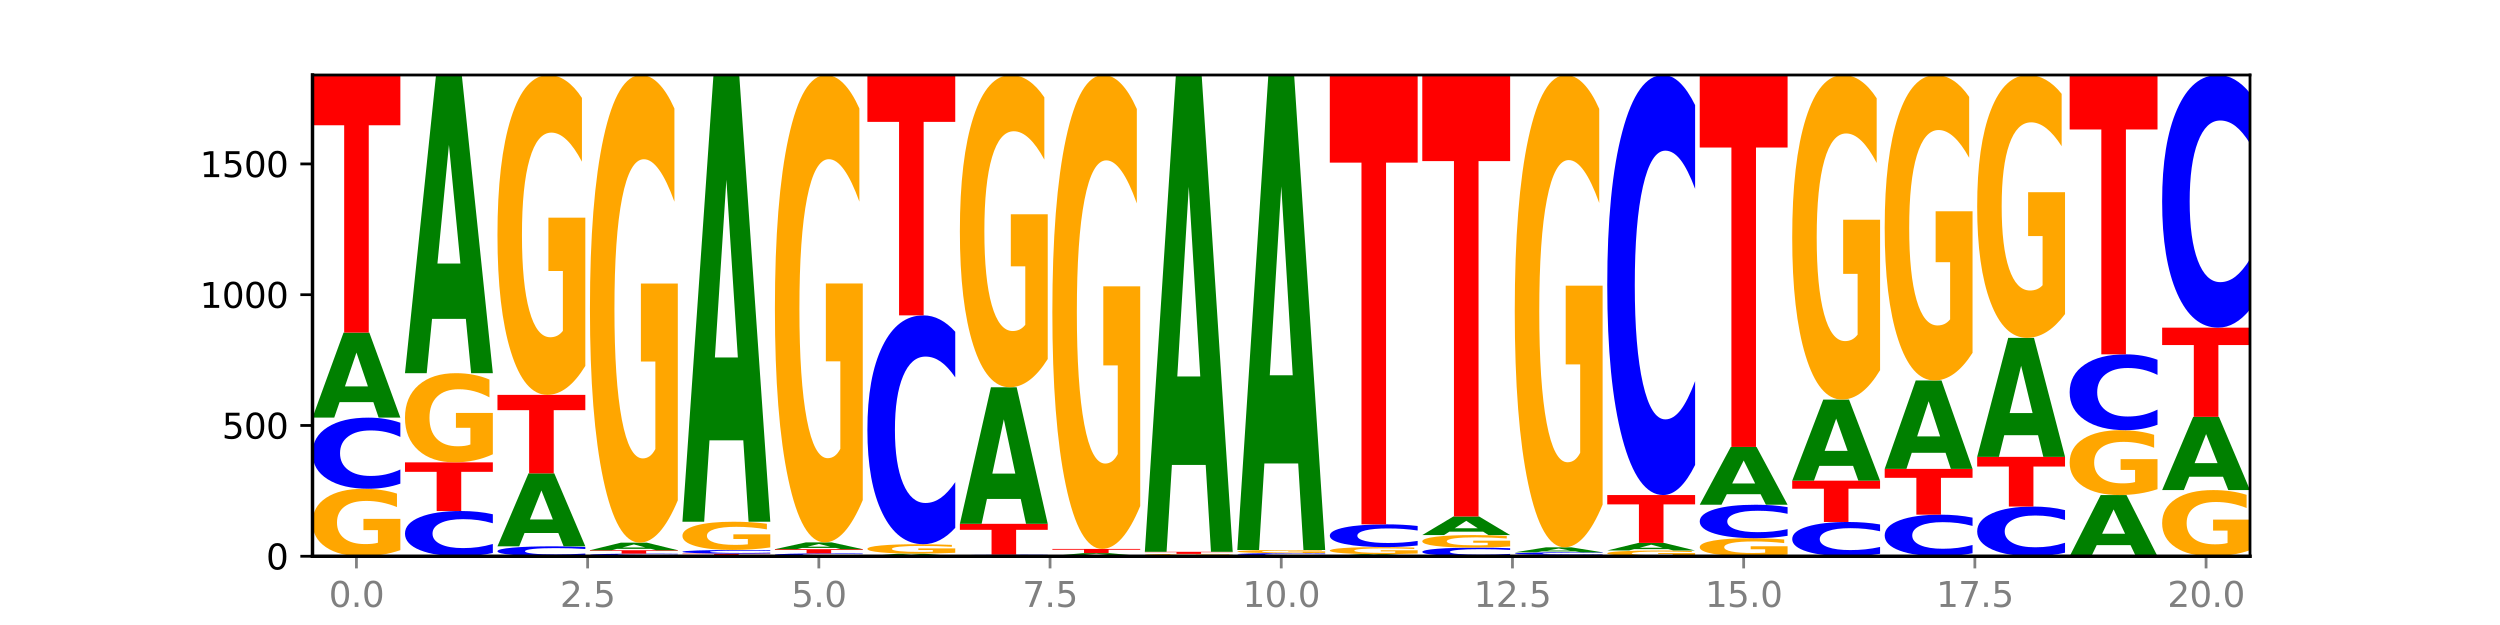 <?xml version="1.0" encoding="utf-8" standalone="no"?>
<!DOCTYPE svg PUBLIC "-//W3C//DTD SVG 1.1//EN"
  "http://www.w3.org/Graphics/SVG/1.1/DTD/svg11.dtd">
<svg xmlns:xlink="http://www.w3.org/1999/xlink" width="720pt" height="180pt" viewBox="0 0 720 180" xmlns="http://www.w3.org/2000/svg" version="1.1">
 <defs>
  <style type="text/css">*{stroke-linejoin: round; stroke-linecap: butt}</style>
 </defs>
 <g id="figure_1">
  <g id="patch_1">
   <path d="M 0 180 
L 720 180 
L 720 0 
L 0 0 
z
" style="fill: #ffffff"/>
  </g>
  <g id="axes_1">
   <g id="patch_2">
    <path d="M 90 160.2 
L 648 160.2 
L 648 21.6 
L 90 21.6 
z
" style="fill: #ffffff"/>
   </g>
   <g id="line2d_1">
    <path d="M 90 160.2 
L 648 160.2 
" clip-path="url(#p4864bfe1b5)" style="fill: none; stroke: #000000; stroke-width: 0.5; stroke-linecap: square"/>
   </g>
   <g id="patch_3">
    <path d="M 115.303 158.442 
Q 112.751 159.321 110.007 159.762 
Q 107.262 160.2 104.336 160.2 
Q 97.724 160.2 93.862 157.583 
Q 90 154.965 90 150.489 
Q 90 145.961 93.93 143.363 
Q 97.865 140.766 104.71 140.766 
Q 107.347 140.766 109.763 141.119 
Q 112.184 141.468 114.328 142.159 
L 114.328 146.033 
Q 112.116 145.146 109.927 144.708 
Q 107.738 144.267 105.538 144.267 
Q 101.466 144.267 99.26 145.88 
Q 97.054 147.49 97.054 150.489 
Q 97.054 153.46 99.181 155.082 
Q 101.308 156.699 105.22 156.699 
Q 106.287 156.699 107.2 156.607 
Q 108.113 156.511 108.838 156.31 
L 108.838 152.673 
L 104.67 152.673 
L 104.67 149.433 
L 115.303 149.433 
L 115.303 158.442 
z
" clip-path="url(#p4864bfe1b5)" style="fill: #ffa600"/>
   </g>
   <g id="patch_4">
    <path d="M 115.303 139.297 
Q 113.187 140.025 110.898 140.393 
Q 108.609 140.766 106.116 140.766 
Q 98.683 140.766 94.341 138.006 
Q 90 135.247 90 130.528 
Q 90 125.792 94.341 123.037 
Q 98.683 120.277 106.116 120.277 
Q 108.609 120.277 110.898 120.65 
Q 113.187 121.018 115.303 121.746 
L 115.303 125.83 
Q 113.167 124.865 111.095 124.416 
Q 109.024 123.968 106.735 123.968 
Q 102.629 123.968 100.277 125.716 
Q 97.931 127.459 97.931 130.528 
Q 97.931 133.584 100.277 135.332 
Q 102.629 137.075 106.735 137.075 
Q 109.024 137.075 111.095 136.627 
Q 113.167 136.174 115.303 135.209 
L 115.303 139.297 
z
" clip-path="url(#p4864bfe1b5)" style="fill: #0000ff"/>
   </g>
   <g id="patch_5">
    <path d="M 107.527 115.818 
L 97.796 115.818 
L 96.26 120.277 
L 90 120.277 
L 98.94 95.796 
L 106.363 95.796 
L 115.303 120.277 
L 109.048 120.277 
L 107.527 115.818 
z
M 99.348 111.274 
L 105.96 111.274 
L 102.659 101.536 
L 99.348 111.274 
z
" clip-path="url(#p4864bfe1b5)" style="fill: #008000"/>
   </g>
   <g id="patch_6">
    <path d="M 90 21.6 
L 115.303 21.6 
L 115.303 36.07 
L 106.2 36.07 
L 106.2 95.796 
L 99.121 95.796 
L 99.121 36.07 
L 90 36.07 
L 90 21.6 
z
" clip-path="url(#p4864bfe1b5)" style="fill: #ff0000"/>
   </g>
   <g id="patch_7">
    <path d="M 141.938 159.266 
Q 139.821 159.729 137.533 159.963 
Q 135.244 160.2 132.751 160.2 
Q 125.318 160.2 120.976 158.445 
Q 116.635 156.69 116.635 153.688 
Q 116.635 150.676 120.976 148.924 
Q 125.318 147.169 132.751 147.169 
Q 135.244 147.169 137.533 147.405 
Q 139.821 147.64 141.938 148.103 
L 141.938 150.7 
Q 139.802 150.087 137.73 149.801 
Q 135.658 149.516 133.37 149.516 
Q 129.264 149.516 126.912 150.628 
Q 124.566 151.737 124.566 153.688 
Q 124.566 155.632 126.912 156.744 
Q 129.264 157.853 133.37 157.853 
Q 135.658 157.853 137.73 157.567 
Q 139.802 157.279 141.938 156.666 
L 141.938 159.266 
z
" clip-path="url(#p4864bfe1b5)" style="fill: #0000ff"/>
   </g>
   <g id="patch_8">
    <path d="M 116.635 133.158 
L 141.938 133.158 
L 141.938 135.89 
L 132.835 135.89 
L 132.835 147.169 
L 125.756 147.169 
L 125.756 135.89 
L 116.635 135.89 
L 116.635 133.158 
z
" clip-path="url(#p4864bfe1b5)" style="fill: #ff0000"/>
   </g>
   <g id="patch_9">
    <path d="M 141.938 130.834 
Q 139.386 131.996 136.641 132.58 
Q 133.897 133.158 130.971 133.158 
Q 124.358 133.158 120.497 129.698 
Q 116.635 126.239 116.635 120.323 
Q 116.635 114.338 120.565 110.905 
Q 124.5 107.472 131.345 107.472 
Q 133.982 107.472 136.398 107.939 
Q 138.819 108.4 140.963 109.313 
L 140.963 114.433 
Q 138.751 113.261 136.562 112.682 
Q 134.373 112.099 132.173 112.099 
Q 128.101 112.099 125.895 114.232 
Q 123.689 116.359 123.689 120.323 
Q 123.689 124.249 125.816 126.393 
Q 127.942 128.531 131.855 128.531 
Q 132.921 128.531 133.834 128.409 
Q 134.747 128.282 135.473 128.016 
L 135.473 123.209 
L 131.305 123.209 
L 131.305 118.927 
L 141.938 118.927 
L 141.938 130.834 
z
" clip-path="url(#p4864bfe1b5)" style="fill: #ffa600"/>
   </g>
   <g id="patch_10">
    <path d="M 134.162 91.829 
L 124.431 91.829 
L 122.895 107.472 
L 116.635 107.472 
L 125.574 21.6 
L 132.998 21.6 
L 141.938 107.472 
L 135.683 107.472 
L 134.162 91.829 
z
M 125.983 75.891 
L 132.595 75.891 
L 129.294 41.734 
L 125.983 75.891 
z
" clip-path="url(#p4864bfe1b5)" style="fill: #008000"/>
   </g>
   <g id="patch_11">
    <path d="M 168.573 159.995 
Q 166.456 160.097 164.168 160.148 
Q 161.879 160.2 159.386 160.2 
Q 151.953 160.2 147.611 159.814 
Q 143.27 159.429 143.27 158.77 
Q 143.27 158.108 147.611 157.723 
Q 151.953 157.338 159.386 157.338 
Q 161.879 157.338 164.168 157.39 
Q 166.456 157.441 168.573 157.543 
L 168.573 158.113 
Q 166.437 157.979 164.365 157.916 
Q 162.293 157.853 160.005 157.853 
Q 155.899 157.853 153.546 158.097 
Q 151.2 158.341 151.2 158.77 
Q 151.2 159.197 153.546 159.441 
Q 155.899 159.684 160.005 159.684 
Q 162.293 159.684 164.365 159.622 
Q 166.437 159.558 168.573 159.424 
L 168.573 159.995 
z
" clip-path="url(#p4864bfe1b5)" style="fill: #0000ff"/>
   </g>
   <g id="patch_12">
    <path d="M 160.797 153.509 
L 151.066 153.509 
L 149.53 157.338 
L 143.27 157.338 
L 152.209 136.322 
L 159.633 136.322 
L 168.573 157.338 
L 162.318 157.338 
L 160.797 153.509 
z
M 152.618 149.609 
L 159.23 149.609 
L 155.929 141.249 
L 152.618 149.609 
z
" clip-path="url(#p4864bfe1b5)" style="fill: #008000"/>
   </g>
   <g id="patch_13">
    <path d="M 143.27 113.724 
L 168.573 113.724 
L 168.573 118.131 
L 159.47 118.131 
L 159.47 136.322 
L 152.391 136.322 
L 152.391 118.131 
L 143.27 118.131 
L 143.27 113.724 
z
" clip-path="url(#p4864bfe1b5)" style="fill: #ff0000"/>
   </g>
   <g id="patch_14">
    <path d="M 168.573 105.389 
Q 166.021 109.556 163.276 111.65 
Q 160.532 113.724 157.605 113.724 
Q 150.993 113.724 147.132 101.316 
Q 143.27 88.909 143.27 67.69 
Q 143.27 46.225 147.2 33.912 
Q 151.135 21.6 157.98 21.6 
Q 160.617 21.6 163.032 23.275 
Q 165.454 24.93 167.597 28.203 
L 167.597 46.567 
Q 165.386 42.362 163.197 40.287 
Q 161.008 38.194 158.808 38.194 
Q 154.736 38.194 152.53 45.844 
Q 150.324 53.475 150.324 67.69 
Q 150.324 81.773 152.451 89.461 
Q 154.577 97.13 158.49 97.13 
Q 159.556 97.13 160.469 96.692 
Q 161.382 96.235 162.108 95.284 
L 162.108 78.043 
L 157.94 78.043 
L 157.94 62.686 
L 168.573 62.686 
L 168.573 105.389 
z
" clip-path="url(#p4864bfe1b5)" style="fill: #ffa600"/>
   </g>
   <g id="patch_15">
    <path d="M 195.208 160.146 
Q 193.091 160.173 190.802 160.186 
Q 188.514 160.2 186.021 160.2 
Q 178.588 160.2 174.246 160.099 
Q 169.905 159.997 169.905 159.824 
Q 169.905 159.649 174.246 159.548 
Q 178.588 159.447 186.021 159.447 
Q 188.514 159.447 190.802 159.46 
Q 193.091 159.474 195.208 159.501 
L 195.208 159.651 
Q 193.072 159.615 191 159.599 
Q 188.928 159.582 186.639 159.582 
Q 182.534 159.582 180.181 159.647 
Q 177.835 159.711 177.835 159.824 
Q 177.835 159.936 180.181 160 
Q 182.534 160.064 186.639 160.064 
Q 188.928 160.064 191 160.048 
Q 193.072 160.031 195.208 159.996 
L 195.208 160.146 
z
" clip-path="url(#p4864bfe1b5)" style="fill: #0000ff"/>
   </g>
   <g id="patch_16">
    <path d="M 169.905 158.468 
L 195.208 158.468 
L 195.208 158.658 
L 186.104 158.658 
L 186.104 159.447 
L 179.025 159.447 
L 179.025 158.658 
L 169.905 158.658 
L 169.905 158.468 
z
" clip-path="url(#p4864bfe1b5)" style="fill: #ff0000"/>
   </g>
   <g id="patch_17">
    <path d="M 187.432 158.07 
L 177.701 158.07 
L 176.164 158.468 
L 169.905 158.468 
L 178.844 156.283 
L 186.268 156.283 
L 195.208 158.468 
L 188.953 158.468 
L 187.432 158.07 
z
M 179.253 157.664 
L 185.864 157.664 
L 182.564 156.795 
L 179.253 157.664 
z
" clip-path="url(#p4864bfe1b5)" style="fill: #008000"/>
   </g>
   <g id="patch_18">
    <path d="M 195.208 144.097 
Q 192.656 150.19 189.911 153.251 
Q 187.166 156.283 184.24 156.283 
Q 177.628 156.283 173.766 138.144 
Q 169.905 120.004 169.905 88.983 
Q 169.905 57.601 173.834 39.6 
Q 177.77 21.6 184.615 21.6 
Q 187.252 21.6 189.667 24.048 
Q 192.089 26.469 194.232 31.254 
L 194.232 58.102 
Q 192.021 51.953 189.832 48.921 
Q 187.643 45.86 185.443 45.86 
Q 181.371 45.86 179.165 57.044 
Q 176.959 68.201 176.959 88.983 
Q 176.959 109.571 179.086 120.811 
Q 181.212 132.023 185.125 132.023 
Q 186.191 132.023 187.104 131.383 
Q 188.017 130.715 188.743 129.324 
L 188.743 104.118 
L 184.575 104.118 
L 184.575 81.666 
L 195.208 81.666 
L 195.208 144.097 
z
" clip-path="url(#p4864bfe1b5)" style="fill: #ffa600"/>
   </g>
   <g id="patch_19">
    <path d="M 196.539 159.447 
L 221.842 159.447 
L 221.842 159.594 
L 212.739 159.594 
L 212.739 160.2 
L 205.66 160.2 
L 205.66 159.594 
L 196.539 159.594 
L 196.539 159.447 
z
" clip-path="url(#p4864bfe1b5)" style="fill: #ff0000"/>
   </g>
   <g id="patch_20">
    <path d="M 221.842 159.371 
Q 219.726 159.409 217.437 159.428 
Q 215.149 159.447 212.656 159.447 
Q 205.222 159.447 200.881 159.305 
Q 196.539 159.163 196.539 158.92 
Q 196.539 158.676 200.881 158.534 
Q 205.222 158.392 212.656 158.392 
Q 215.149 158.392 217.437 158.411 
Q 219.726 158.43 221.842 158.468 
L 221.842 158.678 
Q 219.707 158.628 217.635 158.605 
Q 215.563 158.582 213.274 158.582 
Q 209.169 158.582 206.816 158.672 
Q 204.47 158.762 204.47 158.92 
Q 204.47 159.077 206.816 159.167 
Q 209.169 159.257 213.274 159.257 
Q 215.563 159.257 217.635 159.234 
Q 219.707 159.21 221.842 159.161 
L 221.842 159.371 
z
" clip-path="url(#p4864bfe1b5)" style="fill: #0000ff"/>
   </g>
   <g id="patch_21">
    <path d="M 221.842 157.656 
Q 219.291 158.024 216.546 158.209 
Q 213.801 158.392 210.875 158.392 
Q 204.263 158.392 200.401 157.296 
Q 196.539 156.201 196.539 154.327 
Q 196.539 152.432 200.469 151.344 
Q 204.405 150.257 211.249 150.257 
Q 213.886 150.257 216.302 150.405 
Q 218.724 150.551 220.867 150.84 
L 220.867 152.462 
Q 218.655 152.09 216.467 151.907 
Q 214.278 151.722 212.077 151.722 
Q 208.006 151.722 205.8 152.398 
Q 203.594 153.072 203.594 154.327 
Q 203.594 155.571 205.72 156.25 
Q 207.847 156.927 211.76 156.927 
Q 212.826 156.927 213.739 156.888 
Q 214.652 156.848 215.378 156.764 
L 215.378 155.241 
L 211.21 155.241 
L 211.21 153.885 
L 221.842 153.885 
L 221.842 157.656 
z
" clip-path="url(#p4864bfe1b5)" style="fill: #ffa600"/>
   </g>
   <g id="patch_22">
    <path d="M 214.067 126.82 
L 204.336 126.82 
L 202.799 150.257 
L 196.539 150.257 
L 205.479 21.6 
L 212.903 21.6 
L 221.842 150.257 
L 215.588 150.257 
L 214.067 126.82 
z
M 205.888 102.941 
L 212.499 102.941 
L 209.199 51.765 
L 205.888 102.941 
z
" clip-path="url(#p4864bfe1b5)" style="fill: #008000"/>
   </g>
   <g id="patch_23">
    <path d="M 248.477 160.141 
Q 246.361 160.17 244.072 160.185 
Q 241.783 160.2 239.291 160.2 
Q 231.857 160.2 227.516 160.088 
Q 223.174 159.977 223.174 159.786 
Q 223.174 159.594 227.516 159.483 
Q 231.857 159.371 239.291 159.371 
Q 241.783 159.371 244.072 159.386 
Q 246.361 159.401 248.477 159.431 
L 248.477 159.596 
Q 246.342 159.557 244.27 159.539 
Q 242.198 159.521 239.909 159.521 
Q 235.803 159.521 233.451 159.591 
Q 231.105 159.662 231.105 159.786 
Q 231.105 159.91 233.451 159.98 
Q 235.803 160.051 239.909 160.051 
Q 242.198 160.051 244.27 160.033 
Q 246.342 160.014 248.477 159.975 
L 248.477 160.141 
z
" clip-path="url(#p4864bfe1b5)" style="fill: #0000ff"/>
   </g>
   <g id="patch_24">
    <path d="M 223.174 158.166 
L 248.477 158.166 
L 248.477 158.401 
L 239.374 158.401 
L 239.374 159.371 
L 232.295 159.371 
L 232.295 158.401 
L 223.174 158.401 
L 223.174 158.166 
z
" clip-path="url(#p4864bfe1b5)" style="fill: #ff0000"/>
   </g>
   <g id="patch_25">
    <path d="M 240.702 157.809 
L 230.971 157.809 
L 229.434 158.166 
L 223.174 158.166 
L 232.114 156.208 
L 239.538 156.208 
L 248.477 158.166 
L 242.223 158.166 
L 240.702 157.809 
z
M 232.523 157.446 
L 239.134 157.446 
L 235.834 156.667 
L 232.523 157.446 
z
" clip-path="url(#p4864bfe1b5)" style="fill: #008000"/>
   </g>
   <g id="patch_26">
    <path d="M 248.477 144.029 
Q 245.925 150.118 243.181 153.177 
Q 240.436 156.208 237.51 156.208 
Q 230.898 156.208 227.036 138.078 
Q 223.174 119.949 223.174 88.946 
Q 223.174 57.581 227.104 39.59 
Q 231.04 21.6 237.884 21.6 
Q 240.521 21.6 242.937 24.047 
Q 245.358 26.466 247.502 31.249 
L 247.502 58.081 
Q 245.29 51.936 243.101 48.905 
Q 240.912 45.847 238.712 45.847 
Q 234.641 45.847 232.435 57.025 
Q 230.229 68.175 230.229 88.946 
Q 230.229 109.522 232.355 120.755 
Q 234.482 131.961 238.395 131.961 
Q 239.461 131.961 240.374 131.322 
Q 241.287 130.654 242.013 129.264 
L 242.013 104.072 
L 237.845 104.072 
L 237.845 81.633 
L 248.477 81.633 
L 248.477 144.029 
z
" clip-path="url(#p4864bfe1b5)" style="fill: #ffa600"/>
   </g>
   <g id="patch_27">
    <path d="M 267.337 160.063 
L 257.605 160.063 
L 256.069 160.2 
L 249.809 160.2 
L 258.749 159.447 
L 266.173 159.447 
L 275.112 160.2 
L 268.858 160.2 
L 267.337 160.063 
z
M 259.157 159.923 
L 265.769 159.923 
L 262.468 159.623 
L 259.157 159.923 
z
" clip-path="url(#p4864bfe1b5)" style="fill: #008000"/>
   </g>
   <g id="patch_28">
    <path d="M 275.112 159.201 
Q 272.56 159.324 269.816 159.386 
Q 267.071 159.447 264.145 159.447 
Q 257.533 159.447 253.671 159.082 
Q 249.809 158.716 249.809 158.092 
Q 249.809 157.46 253.739 157.097 
Q 257.674 156.735 264.519 156.735 
Q 267.156 156.735 269.572 156.784 
Q 271.993 156.833 274.137 156.929 
L 274.137 157.47 
Q 271.925 157.346 269.736 157.285 
Q 267.547 157.223 265.347 157.223 
Q 261.275 157.223 259.069 157.449 
Q 256.864 157.673 256.864 158.092 
Q 256.864 158.506 258.99 158.733 
Q 261.117 158.958 265.029 158.958 
Q 266.096 158.958 267.009 158.945 
Q 267.922 158.932 268.647 158.904 
L 268.647 158.396 
L 264.479 158.396 
L 264.479 157.944 
L 275.112 157.944 
L 275.112 159.201 
z
" clip-path="url(#p4864bfe1b5)" style="fill: #ffa600"/>
   </g>
   <g id="patch_29">
    <path d="M 275.112 152.011 
Q 272.996 154.352 270.707 155.537 
Q 268.418 156.735 265.926 156.735 
Q 258.492 156.735 254.151 147.858 
Q 249.809 138.981 249.809 123.8 
Q 249.809 108.565 254.151 99.702 
Q 258.492 90.825 265.926 90.825 
Q 268.418 90.825 270.707 92.023 
Q 272.996 93.207 275.112 95.549 
L 275.112 108.688 
Q 272.976 105.583 270.905 104.14 
Q 268.833 102.697 266.544 102.697 
Q 262.438 102.697 260.086 108.32 
Q 257.74 113.929 257.74 123.8 
Q 257.74 133.63 260.086 139.253 
Q 262.438 144.863 266.544 144.863 
Q 268.833 144.863 270.905 143.42 
Q 272.976 141.963 275.112 138.858 
L 275.112 152.011 
z
" clip-path="url(#p4864bfe1b5)" style="fill: #0000ff"/>
   </g>
   <g id="patch_30">
    <path d="M 249.809 21.6 
L 275.112 21.6 
L 275.112 35.101 
L 266.009 35.101 
L 266.009 90.825 
L 258.93 90.825 
L 258.93 35.101 
L 249.809 35.101 
L 249.809 21.6 
z
" clip-path="url(#p4864bfe1b5)" style="fill: #ff0000"/>
   </g>
   <g id="patch_31">
    <path d="M 301.747 160.168 
Q 299.63 160.184 297.342 160.192 
Q 295.053 160.2 292.56 160.2 
Q 285.127 160.2 280.785 160.139 
Q 276.444 160.078 276.444 159.974 
Q 276.444 159.87 280.785 159.809 
Q 285.127 159.748 292.56 159.748 
Q 295.053 159.748 297.342 159.756 
Q 299.63 159.764 301.747 159.78 
L 301.747 159.871 
Q 299.611 159.849 297.539 159.839 
Q 295.467 159.829 293.179 159.829 
Q 289.073 159.829 286.721 159.868 
Q 284.375 159.906 284.375 159.974 
Q 284.375 160.042 286.721 160.08 
Q 289.073 160.119 293.179 160.119 
Q 295.467 160.119 297.539 160.109 
Q 299.611 160.099 301.747 160.077 
L 301.747 160.168 
z
" clip-path="url(#p4864bfe1b5)" style="fill: #0000ff"/>
   </g>
   <g id="patch_32">
    <path d="M 276.444 150.86 
L 301.747 150.86 
L 301.747 152.593 
L 292.644 152.593 
L 292.644 159.748 
L 285.565 159.748 
L 285.565 152.593 
L 276.444 152.593 
L 276.444 150.86 
z
" clip-path="url(#p4864bfe1b5)" style="fill: #ff0000"/>
   </g>
   <g id="patch_33">
    <path d="M 293.971 143.697 
L 284.24 143.697 
L 282.704 150.86 
L 276.444 150.86 
L 285.384 111.539 
L 292.807 111.539 
L 301.747 150.86 
L 295.492 150.86 
L 293.971 143.697 
z
M 285.792 136.399 
L 292.404 136.399 
L 289.103 120.758 
L 285.792 136.399 
z
" clip-path="url(#p4864bfe1b5)" style="fill: #008000"/>
   </g>
   <g id="patch_34">
    <path d="M 301.747 103.402 
Q 299.195 107.471 296.45 109.514 
Q 293.706 111.539 290.78 111.539 
Q 284.168 111.539 280.306 99.426 
Q 276.444 87.313 276.444 66.598 
Q 276.444 45.641 280.374 33.62 
Q 284.309 21.6 291.154 21.6 
Q 293.791 21.6 296.207 23.235 
Q 298.628 24.851 300.772 28.047 
L 300.772 45.975 
Q 298.56 41.869 296.371 39.844 
Q 294.182 37.801 291.982 37.801 
Q 287.91 37.801 285.704 45.269 
Q 283.498 52.719 283.498 66.598 
Q 283.498 80.346 285.625 87.852 
Q 287.751 95.339 291.664 95.339 
Q 292.73 95.339 293.643 94.911 
Q 294.556 94.466 295.282 93.537 
L 295.282 76.704 
L 291.114 76.704 
L 291.114 61.711 
L 301.747 61.711 
L 301.747 103.402 
z
" clip-path="url(#p4864bfe1b5)" style="fill: #ffa600"/>
   </g>
   <g id="patch_35">
    <path d="M 328.382 160.195 
Q 326.265 160.197 323.977 160.199 
Q 321.688 160.2 319.195 160.2 
Q 311.762 160.2 307.42 160.19 
Q 303.079 160.18 303.079 160.162 
Q 303.079 160.145 307.42 160.135 
Q 311.762 160.125 319.195 160.125 
Q 321.688 160.125 323.977 160.126 
Q 326.265 160.127 328.382 160.13 
L 328.382 160.145 
Q 326.246 160.142 324.174 160.14 
Q 322.102 160.138 319.814 160.138 
Q 315.708 160.138 313.356 160.145 
Q 311.009 160.151 311.009 160.162 
Q 311.009 160.174 313.356 160.18 
Q 315.708 160.186 319.814 160.186 
Q 322.102 160.186 324.174 160.185 
Q 326.246 160.183 328.382 160.18 
L 328.382 160.195 
z
" clip-path="url(#p4864bfe1b5)" style="fill: #0000ff"/>
   </g>
   <g id="patch_36">
    <path d="M 320.606 159.974 
L 310.875 159.974 
L 309.339 160.125 
L 303.079 160.125 
L 312.018 159.296 
L 319.442 159.296 
L 328.382 160.125 
L 322.127 160.125 
L 320.606 159.974 
z
M 312.427 159.82 
L 319.039 159.82 
L 315.738 159.49 
L 312.427 159.82 
z
" clip-path="url(#p4864bfe1b5)" style="fill: #008000"/>
   </g>
   <g id="patch_37">
    <path d="M 303.079 158.091 
L 328.382 158.091 
L 328.382 158.326 
L 319.279 158.326 
L 319.279 159.296 
L 312.2 159.296 
L 312.2 158.326 
L 303.079 158.326 
L 303.079 158.091 
z
" clip-path="url(#p4864bfe1b5)" style="fill: #ff0000"/>
   </g>
   <g id="patch_38">
    <path d="M 328.382 145.742 
Q 325.83 151.916 323.085 155.018 
Q 320.341 158.091 317.415 158.091 
Q 310.802 158.091 306.941 139.708 
Q 303.079 121.325 303.079 89.888 
Q 303.079 58.084 307.009 39.842 
Q 310.944 21.6 317.789 21.6 
Q 320.426 21.6 322.841 24.081 
Q 325.263 26.534 327.406 31.384 
L 327.406 58.592 
Q 325.195 52.36 323.006 49.287 
Q 320.817 46.186 318.617 46.186 
Q 314.545 46.186 312.339 57.52 
Q 310.133 68.826 310.133 89.888 
Q 310.133 110.752 312.26 122.143 
Q 314.386 133.505 318.299 133.505 
Q 319.365 133.505 320.278 132.857 
Q 321.191 132.18 321.917 130.77 
L 321.917 105.226 
L 317.749 105.226 
L 317.749 82.473 
L 328.382 82.473 
L 328.382 145.742 
z
" clip-path="url(#p4864bfe1b5)" style="fill: #ffa600"/>
   </g>
   <g id="patch_39">
    <path d="M 355.017 160.189 
Q 352.9 160.195 350.611 160.197 
Q 348.323 160.2 345.83 160.2 
Q 338.397 160.2 334.055 160.18 
Q 329.714 160.159 329.714 160.125 
Q 329.714 160.09 334.055 160.07 
Q 338.397 160.049 345.83 160.049 
Q 348.323 160.049 350.611 160.052 
Q 352.9 160.055 355.017 160.06 
L 355.017 160.09 
Q 352.881 160.083 350.809 160.08 
Q 348.737 160.076 346.448 160.076 
Q 342.343 160.076 339.99 160.089 
Q 337.644 160.102 337.644 160.125 
Q 337.644 160.147 339.99 160.16 
Q 342.343 160.173 346.448 160.173 
Q 348.737 160.173 350.809 160.17 
Q 352.881 160.166 355.017 160.159 
L 355.017 160.189 
z
" clip-path="url(#p4864bfe1b5)" style="fill: #0000ff"/>
   </g>
   <g id="patch_40">
    <path d="M 355.017 160.002 
Q 352.465 160.025 349.72 160.037 
Q 346.976 160.049 344.049 160.049 
Q 337.437 160.049 333.575 159.978 
Q 329.714 159.907 329.714 159.786 
Q 329.714 159.663 333.643 159.593 
Q 337.579 159.522 344.424 159.522 
Q 347.061 159.522 349.476 159.532 
Q 351.898 159.541 354.041 159.56 
L 354.041 159.665 
Q 351.83 159.641 349.641 159.629 
Q 347.452 159.617 345.252 159.617 
Q 341.18 159.617 338.974 159.661 
Q 336.768 159.705 336.768 159.786 
Q 336.768 159.866 338.895 159.91 
Q 341.021 159.954 344.934 159.954 
Q 346 159.954 346.913 159.952 
Q 347.826 159.949 348.552 159.944 
L 348.552 159.845 
L 344.384 159.845 
L 344.384 159.757 
L 355.017 159.757 
L 355.017 160.002 
z
" clip-path="url(#p4864bfe1b5)" style="fill: #ffa600"/>
   </g>
   <g id="patch_41">
    <path d="M 329.714 158.919 
L 355.017 158.919 
L 355.017 159.037 
L 345.913 159.037 
L 345.913 159.522 
L 338.834 159.522 
L 338.834 159.037 
L 329.714 159.037 
L 329.714 158.919 
z
" clip-path="url(#p4864bfe1b5)" style="fill: #ff0000"/>
   </g>
   <g id="patch_42">
    <path d="M 347.241 133.904 
L 337.51 133.904 
L 335.973 158.919 
L 329.714 158.919 
L 338.653 21.6 
L 346.077 21.6 
L 355.017 158.919 
L 348.762 158.919 
L 347.241 133.904 
z
M 339.062 108.418 
L 345.674 108.418 
L 342.373 53.796 
L 339.062 108.418 
z
" clip-path="url(#p4864bfe1b5)" style="fill: #008000"/>
   </g>
   <g id="patch_43">
    <path d="M 356.348 159.974 
L 381.652 159.974 
L 381.652 160.018 
L 372.548 160.018 
L 372.548 160.2 
L 365.469 160.2 
L 365.469 160.018 
L 356.348 160.018 
L 356.348 159.974 
z
" clip-path="url(#p4864bfe1b5)" style="fill: #ff0000"/>
   </g>
   <g id="patch_44">
    <path d="M 381.652 159.925 
Q 379.535 159.95 377.246 159.962 
Q 374.958 159.974 372.465 159.974 
Q 365.031 159.974 360.69 159.883 
Q 356.348 159.791 356.348 159.635 
Q 356.348 159.479 360.69 159.387 
Q 365.031 159.296 372.465 159.296 
Q 374.958 159.296 377.246 159.308 
Q 379.535 159.321 381.652 159.345 
L 381.652 159.48 
Q 379.516 159.448 377.444 159.433 
Q 375.372 159.418 373.083 159.418 
Q 368.978 159.418 366.625 159.476 
Q 364.279 159.534 364.279 159.635 
Q 364.279 159.736 366.625 159.794 
Q 368.978 159.852 373.083 159.852 
Q 375.372 159.852 377.444 159.837 
Q 379.516 159.822 381.652 159.79 
L 381.652 159.925 
z
" clip-path="url(#p4864bfe1b5)" style="fill: #0000ff"/>
   </g>
   <g id="patch_45">
    <path d="M 381.652 159.214 
Q 379.1 159.255 376.355 159.276 
Q 373.61 159.296 370.684 159.296 
Q 364.072 159.296 360.21 159.174 
Q 356.348 159.053 356.348 158.844 
Q 356.348 158.634 360.278 158.513 
Q 364.214 158.392 371.058 158.392 
Q 373.695 158.392 376.111 158.409 
Q 378.533 158.425 380.676 158.457 
L 380.676 158.637 
Q 378.465 158.596 376.276 158.576 
Q 374.087 158.555 371.886 158.555 
Q 367.815 158.555 365.609 158.63 
Q 363.403 158.705 363.403 158.844 
Q 363.403 158.983 365.529 159.058 
Q 367.656 159.133 371.569 159.133 
Q 372.635 159.133 373.548 159.129 
Q 374.461 159.124 375.187 159.115 
L 375.187 158.946 
L 371.019 158.946 
L 371.019 158.795 
L 381.652 158.795 
L 381.652 159.214 
z
" clip-path="url(#p4864bfe1b5)" style="fill: #ffa600"/>
   </g>
   <g id="patch_46">
    <path d="M 373.876 133.473 
L 364.145 133.473 
L 362.608 158.392 
L 356.348 158.392 
L 365.288 21.6 
L 372.712 21.6 
L 381.652 158.392 
L 375.397 158.392 
L 373.876 133.473 
z
M 365.697 108.085 
L 372.308 108.085 
L 369.008 53.673 
L 365.697 108.085 
z
" clip-path="url(#p4864bfe1b5)" style="fill: #008000"/>
   </g>
   <g id="patch_47">
    <path d="M 400.511 160.09 
L 390.78 160.09 
L 389.243 160.2 
L 382.983 160.2 
L 391.923 159.597 
L 399.347 159.597 
L 408.286 160.2 
L 402.032 160.2 
L 400.511 160.09 
z
M 392.332 159.978 
L 398.943 159.978 
L 395.643 159.739 
L 392.332 159.978 
z
" clip-path="url(#p4864bfe1b5)" style="fill: #008000"/>
   </g>
   <g id="patch_48">
    <path d="M 408.286 159.413 
Q 405.735 159.505 402.99 159.552 
Q 400.245 159.597 397.319 159.597 
Q 390.707 159.597 386.845 159.323 
Q 382.983 159.05 382.983 158.581 
Q 382.983 158.107 386.913 157.835 
Q 390.849 157.564 397.693 157.564 
Q 400.33 157.564 402.746 157.601 
Q 405.167 157.637 407.311 157.709 
L 407.311 158.115 
Q 405.099 158.022 402.91 157.976 
Q 400.722 157.93 398.521 157.93 
Q 394.45 157.93 392.244 158.099 
Q 390.038 158.267 390.038 158.581 
Q 390.038 158.892 392.164 159.062 
Q 394.291 159.231 398.204 159.231 
Q 399.27 159.231 400.183 159.221 
Q 401.096 159.211 401.822 159.19 
L 401.822 158.81 
L 397.654 158.81 
L 397.654 158.471 
L 408.286 158.471 
L 408.286 159.413 
z
" clip-path="url(#p4864bfe1b5)" style="fill: #ffa600"/>
   </g>
   <g id="patch_49">
    <path d="M 408.286 157.094 
Q 406.17 157.327 403.881 157.444 
Q 401.592 157.564 399.1 157.564 
Q 391.666 157.564 387.325 156.681 
Q 382.983 155.798 382.983 154.289 
Q 382.983 152.774 387.325 151.893 
Q 391.666 151.01 399.1 151.01 
Q 401.592 151.01 403.881 151.129 
Q 406.17 151.247 408.286 151.48 
L 408.286 152.786 
Q 406.151 152.478 404.079 152.334 
Q 402.007 152.191 399.718 152.191 
Q 395.613 152.191 393.26 152.75 
Q 390.914 153.307 390.914 154.289 
Q 390.914 155.266 393.26 155.825 
Q 395.613 156.383 399.718 156.383 
Q 402.007 156.383 404.079 156.24 
Q 406.151 156.095 408.286 155.786 
L 408.286 157.094 
z
" clip-path="url(#p4864bfe1b5)" style="fill: #0000ff"/>
   </g>
   <g id="patch_50">
    <path d="M 382.983 21.6 
L 408.286 21.6 
L 408.286 46.839 
L 399.183 46.839 
L 399.183 151.01 
L 392.104 151.01 
L 392.104 46.839 
L 382.983 46.839 
L 382.983 21.6 
z
" clip-path="url(#p4864bfe1b5)" style="fill: #ff0000"/>
   </g>
   <g id="patch_51">
    <path d="M 434.921 160.022 
Q 432.805 160.11 430.516 160.155 
Q 428.227 160.2 425.735 160.2 
Q 418.301 160.2 413.96 159.865 
Q 409.618 159.53 409.618 158.958 
Q 409.618 158.383 413.96 158.049 
Q 418.301 157.714 425.735 157.714 
Q 428.227 157.714 430.516 157.759 
Q 432.805 157.804 434.921 157.892 
L 434.921 158.388 
Q 432.786 158.271 430.714 158.216 
Q 428.642 158.162 426.353 158.162 
Q 422.247 158.162 419.895 158.374 
Q 417.549 158.586 417.549 158.958 
Q 417.549 159.329 419.895 159.541 
Q 422.247 159.752 426.353 159.752 
Q 428.642 159.752 430.714 159.698 
Q 432.786 159.643 434.921 159.526 
L 434.921 160.022 
z
" clip-path="url(#p4864bfe1b5)" style="fill: #0000ff"/>
   </g>
   <g id="patch_52">
    <path d="M 434.921 157.387 
Q 432.369 157.551 429.625 157.633 
Q 426.88 157.714 423.954 157.714 
Q 417.342 157.714 413.48 157.227 
Q 409.618 156.74 409.618 155.908 
Q 409.618 155.065 413.548 154.582 
Q 417.484 154.099 424.328 154.099 
Q 426.965 154.099 429.381 154.164 
Q 431.802 154.229 433.946 154.358 
L 433.946 155.078 
Q 431.734 154.913 429.545 154.832 
Q 427.356 154.75 425.156 154.75 
Q 421.084 154.75 418.879 155.05 
Q 416.673 155.35 416.673 155.908 
Q 416.673 156.46 418.799 156.762 
Q 420.926 157.063 424.839 157.063 
Q 425.905 157.063 426.818 157.046 
Q 427.731 157.028 428.457 156.991 
L 428.457 156.314 
L 424.288 156.314 
L 424.288 155.711 
L 434.921 155.711 
L 434.921 157.387 
z
" clip-path="url(#p4864bfe1b5)" style="fill: #ffa600"/>
   </g>
   <g id="patch_53">
    <path d="M 427.146 153.124 
L 417.414 153.124 
L 415.878 154.099 
L 409.618 154.099 
L 418.558 148.75 
L 425.982 148.75 
L 434.921 154.099 
L 428.667 154.099 
L 427.146 153.124 
z
M 418.966 152.132 
L 425.578 152.132 
L 422.277 150.004 
L 418.966 152.132 
z
" clip-path="url(#p4864bfe1b5)" style="fill: #008000"/>
   </g>
   <g id="patch_54">
    <path d="M 409.618 21.6 
L 434.921 21.6 
L 434.921 46.398 
L 425.818 46.398 
L 425.818 148.75 
L 418.739 148.75 
L 418.739 46.398 
L 409.618 46.398 
L 409.618 21.6 
z
" clip-path="url(#p4864bfe1b5)" style="fill: #ff0000"/>
   </g>
   <g id="patch_55">
    <path d="M 436.253 159.823 
L 461.556 159.823 
L 461.556 159.897 
L 452.453 159.897 
L 452.453 160.2 
L 445.374 160.2 
L 445.374 159.897 
L 436.253 159.897 
L 436.253 159.823 
z
" clip-path="url(#p4864bfe1b5)" style="fill: #ff0000"/>
   </g>
   <g id="patch_56">
    <path d="M 461.556 159.769 
Q 459.44 159.796 457.151 159.81 
Q 454.862 159.823 452.369 159.823 
Q 444.936 159.823 440.594 159.722 
Q 436.253 159.62 436.253 159.447 
Q 436.253 159.273 440.594 159.172 
Q 444.936 159.07 452.369 159.07 
Q 454.862 159.07 457.151 159.084 
Q 459.44 159.097 461.556 159.124 
L 461.556 159.274 
Q 459.42 159.239 457.348 159.222 
Q 455.277 159.206 452.988 159.206 
Q 448.882 159.206 446.53 159.27 
Q 444.184 159.334 444.184 159.447 
Q 444.184 159.559 446.53 159.624 
Q 448.882 159.688 452.988 159.688 
Q 455.277 159.688 457.348 159.671 
Q 459.42 159.655 461.556 159.619 
L 461.556 159.769 
z
" clip-path="url(#p4864bfe1b5)" style="fill: #0000ff"/>
   </g>
   <g id="patch_57">
    <path d="M 453.78 158.809 
L 444.049 158.809 
L 442.513 159.07 
L 436.253 159.07 
L 445.193 157.639 
L 452.616 157.639 
L 461.556 159.07 
L 455.301 159.07 
L 453.78 158.809 
z
M 445.601 158.544 
L 452.213 158.544 
L 448.912 157.974 
L 445.601 158.544 
z
" clip-path="url(#p4864bfe1b5)" style="fill: #008000"/>
   </g>
   <g id="patch_58">
    <path d="M 461.556 145.33 
Q 459.004 151.485 456.26 154.576 
Q 453.515 157.639 450.589 157.639 
Q 443.977 157.639 440.115 139.317 
Q 436.253 120.995 436.253 89.662 
Q 436.253 57.963 440.183 39.782 
Q 444.118 21.6 450.963 21.6 
Q 453.6 21.6 456.016 24.073 
Q 458.437 26.518 460.581 31.351 
L 460.581 58.469 
Q 458.369 52.259 456.18 49.196 
Q 453.991 46.104 451.791 46.104 
Q 447.719 46.104 445.513 57.401 
Q 443.307 68.67 443.307 89.662 
Q 443.307 110.457 445.434 121.81 
Q 447.561 133.134 451.473 133.134 
Q 452.54 133.134 453.453 132.488 
Q 454.366 131.814 455.091 130.409 
L 455.091 104.949 
L 450.923 104.949 
L 450.923 82.271 
L 461.556 82.271 
L 461.556 145.33 
z
" clip-path="url(#p4864bfe1b5)" style="fill: #ffa600"/>
   </g>
   <g id="patch_59">
    <path d="M 488.191 160.05 
Q 485.639 160.125 482.894 160.163 
Q 480.15 160.2 477.224 160.2 
Q 470.611 160.2 466.75 159.977 
Q 462.888 159.754 462.888 159.372 
Q 462.888 158.986 466.818 158.764 
Q 470.753 158.543 477.598 158.543 
Q 480.235 158.543 482.651 158.573 
Q 485.072 158.603 487.216 158.662 
L 487.216 158.992 
Q 485.004 158.916 482.815 158.879 
Q 480.626 158.841 478.426 158.841 
Q 474.354 158.841 472.148 158.979 
Q 469.942 159.116 469.942 159.372 
Q 469.942 159.625 472.069 159.764 
Q 474.195 159.901 478.108 159.901 
Q 479.174 159.901 480.087 159.894 
Q 481 159.885 481.726 159.868 
L 481.726 159.558 
L 477.558 159.558 
L 477.558 159.282 
L 488.191 159.282 
L 488.191 160.05 
z
" clip-path="url(#p4864bfe1b5)" style="fill: #ffa600"/>
   </g>
   <g id="patch_60">
    <path d="M 480.415 158.145 
L 470.684 158.145 
L 469.148 158.543 
L 462.888 158.543 
L 471.827 156.358 
L 479.251 156.358 
L 488.191 158.543 
L 481.936 158.543 
L 480.415 158.145 
z
M 472.236 157.739 
L 478.848 157.739 
L 475.547 156.871 
L 472.236 157.739 
z
" clip-path="url(#p4864bfe1b5)" style="fill: #008000"/>
   </g>
   <g id="patch_61">
    <path d="M 462.888 142.574 
L 488.191 142.574 
L 488.191 145.262 
L 479.088 145.262 
L 479.088 156.358 
L 472.009 156.358 
L 472.009 145.262 
L 462.888 145.262 
L 462.888 142.574 
z
" clip-path="url(#p4864bfe1b5)" style="fill: #ff0000"/>
   </g>
   <g id="patch_62">
    <path d="M 488.191 133.902 
Q 486.074 138.201 483.786 140.375 
Q 481.497 142.574 479.004 142.574 
Q 471.571 142.574 467.229 126.281 
Q 462.888 109.988 462.888 82.124 
Q 462.888 54.161 467.229 37.893 
Q 471.571 21.6 479.004 21.6 
Q 481.497 21.6 483.786 23.799 
Q 486.074 25.973 488.191 30.271 
L 488.191 54.386 
Q 486.055 48.689 483.983 46.04 
Q 481.911 43.391 479.623 43.391 
Q 475.517 43.391 473.165 53.711 
Q 470.819 64.007 470.819 82.124 
Q 470.819 100.167 473.165 110.487 
Q 475.517 120.783 479.623 120.783 
Q 481.911 120.783 483.983 118.134 
Q 486.055 115.46 488.191 109.763 
L 488.191 133.902 
z
" clip-path="url(#p4864bfe1b5)" style="fill: #0000ff"/>
   </g>
   <g id="patch_63">
    <path d="M 514.826 159.73 
Q 512.274 159.965 509.529 160.083 
Q 506.785 160.2 503.858 160.2 
Q 497.246 160.2 493.384 159.5 
Q 489.523 158.8 489.523 157.603 
Q 489.523 156.392 493.453 155.697 
Q 497.388 155.002 504.233 155.002 
Q 506.87 155.002 509.285 155.097 
Q 511.707 155.19 513.85 155.375 
L 513.85 156.411 
Q 511.639 156.174 509.45 156.057 
Q 507.261 155.939 505.061 155.939 
Q 500.989 155.939 498.783 156.37 
Q 496.577 156.801 496.577 157.603 
Q 496.577 158.397 498.704 158.831 
Q 500.83 159.264 504.743 159.264 
Q 505.809 159.264 506.722 159.239 
Q 507.635 159.213 508.361 159.16 
L 508.361 158.187 
L 504.193 158.187 
L 504.193 157.32 
L 514.826 157.32 
L 514.826 159.73 
z
" clip-path="url(#p4864bfe1b5)" style="fill: #ffa600"/>
   </g>
   <g id="patch_64">
    <path d="M 514.826 154.311 
Q 512.709 154.654 510.421 154.827 
Q 508.132 155.002 505.639 155.002 
Q 498.206 155.002 493.864 153.704 
Q 489.523 152.405 489.523 150.185 
Q 489.523 147.956 493.864 146.659 
Q 498.206 145.361 505.639 145.361 
Q 508.132 145.361 510.421 145.536 
Q 512.709 145.709 514.826 146.052 
L 514.826 147.974 
Q 512.69 147.52 510.618 147.309 
Q 508.546 147.098 506.258 147.098 
Q 502.152 147.098 499.799 147.92 
Q 497.453 148.741 497.453 150.185 
Q 497.453 151.623 499.799 152.445 
Q 502.152 153.266 506.258 153.266 
Q 508.546 153.266 510.618 153.055 
Q 512.69 152.842 514.826 152.387 
L 514.826 154.311 
z
" clip-path="url(#p4864bfe1b5)" style="fill: #0000ff"/>
   </g>
   <g id="patch_65">
    <path d="M 507.05 142.328 
L 497.319 142.328 
L 495.782 145.361 
L 489.523 145.361 
L 498.462 128.714 
L 505.886 128.714 
L 514.826 145.361 
L 508.571 145.361 
L 507.05 142.328 
z
M 498.871 139.239 
L 505.483 139.239 
L 502.182 132.617 
L 498.871 139.239 
z
" clip-path="url(#p4864bfe1b5)" style="fill: #008000"/>
   </g>
   <g id="patch_66">
    <path d="M 489.523 21.6 
L 514.826 21.6 
L 514.826 42.49 
L 505.723 42.49 
L 505.723 128.714 
L 498.644 128.714 
L 498.644 42.49 
L 489.523 42.49 
L 489.523 21.6 
z
" clip-path="url(#p4864bfe1b5)" style="fill: #ff0000"/>
   </g>
   <g id="patch_67">
    <path d="M 541.461 159.493 
Q 539.344 159.843 537.055 160.021 
Q 534.767 160.2 532.274 160.2 
Q 524.841 160.2 520.499 158.871 
Q 516.158 157.542 516.158 155.269 
Q 516.158 152.988 520.499 151.661 
Q 524.841 150.332 532.274 150.332 
Q 534.767 150.332 537.055 150.512 
Q 539.344 150.689 541.461 151.04 
L 541.461 153.007 
Q 539.325 152.542 537.253 152.326 
Q 535.181 152.11 532.892 152.11 
Q 528.787 152.11 526.434 152.952 
Q 524.088 153.791 524.088 155.269 
Q 524.088 156.741 526.434 157.583 
Q 528.787 158.423 532.892 158.423 
Q 535.181 158.423 537.253 158.206 
Q 539.325 157.988 541.461 157.524 
L 541.461 159.493 
z
" clip-path="url(#p4864bfe1b5)" style="fill: #0000ff"/>
   </g>
   <g id="patch_68">
    <path d="M 516.158 138.431 
L 541.461 138.431 
L 541.461 140.752 
L 532.357 140.752 
L 532.357 150.332 
L 525.278 150.332 
L 525.278 140.752 
L 516.158 140.752 
L 516.158 138.431 
z
" clip-path="url(#p4864bfe1b5)" style="fill: #ff0000"/>
   </g>
   <g id="patch_69">
    <path d="M 533.685 134.177 
L 523.954 134.177 
L 522.417 138.431 
L 516.158 138.431 
L 525.097 115.08 
L 532.521 115.08 
L 541.461 138.431 
L 535.206 138.431 
L 533.685 134.177 
z
M 525.506 129.843 
L 532.117 129.843 
L 528.817 120.555 
L 525.506 129.843 
z
" clip-path="url(#p4864bfe1b5)" style="fill: #008000"/>
   </g>
   <g id="patch_70">
    <path d="M 541.461 106.622 
Q 538.909 110.851 536.164 112.975 
Q 533.419 115.08 530.493 115.08 
Q 523.881 115.08 520.019 102.49 
Q 516.158 89.899 516.158 68.369 
Q 516.158 46.587 520.087 34.094 
Q 524.023 21.6 530.868 21.6 
Q 533.504 21.6 535.92 23.299 
Q 538.342 24.979 540.485 28.301 
L 540.485 46.935 
Q 538.274 42.667 536.085 40.562 
Q 533.896 38.438 531.696 38.438 
Q 527.624 38.438 525.418 46.201 
Q 523.212 53.944 523.212 68.369 
Q 523.212 82.658 525.339 90.459 
Q 527.465 98.241 531.378 98.241 
Q 532.444 98.241 533.357 97.797 
Q 534.27 97.334 534.996 96.368 
L 534.996 78.873 
L 530.828 78.873 
L 530.828 63.29 
L 541.461 63.29 
L 541.461 106.622 
z
" clip-path="url(#p4864bfe1b5)" style="fill: #ffa600"/>
   </g>
   <g id="patch_71">
    <path d="M 568.095 159.342 
Q 565.979 159.767 563.69 159.982 
Q 561.402 160.2 558.909 160.2 
Q 551.475 160.2 547.134 158.587 
Q 542.792 156.974 542.792 154.215 
Q 542.792 151.447 547.134 149.836 
Q 551.475 148.223 558.909 148.223 
Q 561.402 148.223 563.69 148.441 
Q 565.979 148.656 568.095 149.082 
L 568.095 151.469 
Q 565.96 150.905 563.888 150.643 
Q 561.816 150.381 559.527 150.381 
Q 555.422 150.381 553.069 151.402 
Q 550.723 152.422 550.723 154.215 
Q 550.723 156.002 553.069 157.023 
Q 555.422 158.043 559.527 158.043 
Q 561.816 158.043 563.888 157.78 
Q 565.96 157.516 568.095 156.952 
L 568.095 159.342 
z
" clip-path="url(#p4864bfe1b5)" style="fill: #0000ff"/>
   </g>
   <g id="patch_72">
    <path d="M 542.792 135.041 
L 568.095 135.041 
L 568.095 137.612 
L 558.992 137.612 
L 558.992 148.223 
L 551.913 148.223 
L 551.913 137.612 
L 542.792 137.612 
L 542.792 135.041 
z
" clip-path="url(#p4864bfe1b5)" style="fill: #ff0000"/>
   </g>
   <g id="patch_73">
    <path d="M 560.32 130.403 
L 550.589 130.403 
L 549.052 135.041 
L 542.792 135.041 
L 551.732 109.581 
L 559.156 109.581 
L 568.095 135.041 
L 561.841 135.041 
L 560.32 130.403 
z
M 552.141 125.678 
L 558.752 125.678 
L 555.452 115.55 
L 552.141 125.678 
z
" clip-path="url(#p4864bfe1b5)" style="fill: #008000"/>
   </g>
   <g id="patch_74">
    <path d="M 568.095 101.621 
Q 565.544 105.601 562.799 107.6 
Q 560.054 109.581 557.128 109.581 
Q 550.516 109.581 546.654 97.731 
Q 542.792 85.882 542.792 65.618 
Q 542.792 45.117 546.722 33.359 
Q 550.658 21.6 557.502 21.6 
Q 560.139 21.6 562.555 23.199 
Q 564.977 24.78 567.12 27.906 
L 567.12 45.444 
Q 564.908 41.428 562.72 39.447 
Q 560.531 37.448 558.33 37.448 
Q 554.259 37.448 552.053 44.754 
Q 549.847 52.042 549.847 65.618 
Q 549.847 79.067 551.973 86.409 
Q 554.1 93.733 558.013 93.733 
Q 559.079 93.733 559.992 93.315 
Q 560.905 92.879 561.631 91.97 
L 561.631 75.504 
L 557.463 75.504 
L 557.463 60.838 
L 568.095 60.838 
L 568.095 101.621 
z
" clip-path="url(#p4864bfe1b5)" style="fill: #ffa600"/>
   </g>
   <g id="patch_75">
    <path d="M 594.73 159.174 
Q 592.614 159.683 590.325 159.94 
Q 588.036 160.2 585.544 160.2 
Q 578.11 160.2 573.769 158.272 
Q 569.427 156.345 569.427 153.048 
Q 569.427 149.74 573.769 147.816 
Q 578.11 145.888 585.544 145.888 
Q 588.036 145.888 590.325 146.148 
Q 592.614 146.405 594.73 146.914 
L 594.73 149.767 
Q 592.595 149.093 590.523 148.779 
Q 588.451 148.466 586.162 148.466 
Q 582.056 148.466 579.704 149.687 
Q 577.358 150.905 577.358 153.048 
Q 577.358 155.183 579.704 156.404 
Q 582.056 157.622 586.162 157.622 
Q 588.451 157.622 590.523 157.309 
Q 592.595 156.992 594.73 156.318 
L 594.73 159.174 
z
" clip-path="url(#p4864bfe1b5)" style="fill: #0000ff"/>
   </g>
   <g id="patch_76">
    <path d="M 569.427 131.576 
L 594.73 131.576 
L 594.73 134.367 
L 585.627 134.367 
L 585.627 145.888 
L 578.548 145.888 
L 578.548 134.367 
L 569.427 134.367 
L 569.427 131.576 
z
" clip-path="url(#p4864bfe1b5)" style="fill: #ff0000"/>
   </g>
   <g id="patch_77">
    <path d="M 586.955 125.333 
L 577.224 125.333 
L 575.687 131.576 
L 569.427 131.576 
L 578.367 97.303 
L 585.791 97.303 
L 594.73 131.576 
L 588.476 131.576 
L 586.955 125.333 
z
M 578.776 118.971 
L 585.387 118.971 
L 582.087 105.339 
L 578.776 118.971 
z
" clip-path="url(#p4864bfe1b5)" style="fill: #008000"/>
   </g>
   <g id="patch_78">
    <path d="M 594.73 90.453 
Q 592.178 93.878 589.434 95.598 
Q 586.689 97.303 583.763 97.303 
Q 577.151 97.303 573.289 87.107 
Q 569.427 76.911 569.427 59.475 
Q 569.427 41.835 573.357 31.718 
Q 577.293 21.6 584.137 21.6 
Q 586.774 21.6 589.19 22.976 
Q 591.611 24.337 593.755 27.026 
L 593.755 42.117 
Q 591.543 38.661 589.354 36.956 
Q 587.165 35.236 584.965 35.236 
Q 580.894 35.236 578.688 41.523 
Q 576.482 47.793 576.482 59.475 
Q 576.482 71.047 578.608 77.364 
Q 580.735 83.667 584.648 83.667 
Q 585.714 83.667 586.627 83.307 
Q 587.54 82.932 588.266 82.15 
L 588.266 67.982 
L 584.098 67.982 
L 584.098 55.362 
L 594.73 55.362 
L 594.73 90.453 
z
" clip-path="url(#p4864bfe1b5)" style="fill: #ffa600"/>
   </g>
   <g id="patch_79">
    <path d="M 613.59 156.989 
L 603.858 156.989 
L 602.322 160.2 
L 596.062 160.2 
L 605.002 142.574 
L 612.426 142.574 
L 621.365 160.2 
L 615.111 160.2 
L 613.59 156.989 
z
M 605.41 153.718 
L 612.022 153.718 
L 608.721 146.706 
L 605.41 153.718 
z
" clip-path="url(#p4864bfe1b5)" style="fill: #008000"/>
   </g>
   <g id="patch_80">
    <path d="M 621.365 140.884 
Q 618.813 141.729 616.069 142.153 
Q 613.324 142.574 610.398 142.574 
Q 603.786 142.574 599.924 140.058 
Q 596.062 137.542 596.062 133.239 
Q 596.062 128.886 599.992 126.39 
Q 603.927 123.893 610.772 123.893 
Q 613.409 123.893 615.825 124.232 
Q 618.246 124.568 620.39 125.232 
L 620.39 128.956 
Q 618.178 128.103 615.989 127.682 
Q 613.8 127.258 611.6 127.258 
Q 607.528 127.258 605.322 128.809 
Q 603.117 130.356 603.117 133.239 
Q 603.117 136.095 605.243 137.654 
Q 607.37 139.209 611.282 139.209 
Q 612.349 139.209 613.262 139.12 
Q 614.175 139.027 614.9 138.834 
L 614.9 135.338 
L 610.732 135.338 
L 610.732 132.224 
L 621.365 132.224 
L 621.365 140.884 
z
" clip-path="url(#p4864bfe1b5)" style="fill: #ffa600"/>
   </g>
   <g id="patch_81">
    <path d="M 621.365 122.327 
Q 619.249 123.103 616.96 123.496 
Q 614.671 123.893 612.179 123.893 
Q 604.745 123.893 600.404 120.951 
Q 596.062 118.009 596.062 112.977 
Q 596.062 107.928 600.404 104.99 
Q 604.745 102.048 612.179 102.048 
Q 614.671 102.048 616.96 102.445 
Q 619.249 102.838 621.365 103.614 
L 621.365 107.969 
Q 619.229 106.94 617.158 106.461 
Q 615.086 105.983 612.797 105.983 
Q 608.691 105.983 606.339 107.847 
Q 603.993 109.706 603.993 112.977 
Q 603.993 116.235 606.339 118.099 
Q 608.691 119.958 612.797 119.958 
Q 615.086 119.958 617.158 119.48 
Q 619.229 118.997 621.365 117.968 
L 621.365 122.327 
z
" clip-path="url(#p4864bfe1b5)" style="fill: #0000ff"/>
   </g>
   <g id="patch_82">
    <path d="M 596.062 21.6 
L 621.365 21.6 
L 621.365 37.29 
L 612.262 37.29 
L 612.262 102.048 
L 605.183 102.048 
L 605.183 37.29 
L 596.062 37.29 
L 596.062 21.6 
z
" clip-path="url(#p4864bfe1b5)" style="fill: #ff0000"/>
   </g>
   <g id="patch_83">
    <path d="M 648 158.476 
Q 645.448 159.338 642.703 159.771 
Q 639.959 160.2 637.033 160.2 
Q 630.421 160.2 626.559 157.633 
Q 622.697 155.067 622.697 150.677 
Q 622.697 146.237 626.627 143.69 
Q 630.562 141.143 637.407 141.143 
Q 640.044 141.143 642.46 141.489 
Q 644.881 141.831 647.025 142.509 
L 647.025 146.307 
Q 644.813 145.437 642.624 145.008 
Q 640.435 144.575 638.235 144.575 
Q 634.163 144.575 631.957 146.158 
Q 629.751 147.736 629.751 150.677 
Q 629.751 153.59 631.878 155.181 
Q 634.004 156.767 637.917 156.767 
Q 638.983 156.767 639.896 156.677 
Q 640.809 156.582 641.535 156.385 
L 641.535 152.819 
L 637.367 152.819 
L 637.367 149.642 
L 648 149.642 
L 648 158.476 
z
" clip-path="url(#p4864bfe1b5)" style="fill: #ffa600"/>
   </g>
   <g id="patch_84">
    <path d="M 640.224 137.3 
L 630.493 137.3 
L 628.957 141.143 
L 622.697 141.143 
L 631.637 120.051 
L 639.06 120.051 
L 648 141.143 
L 641.745 141.143 
L 640.224 137.3 
z
M 632.045 133.386 
L 638.657 133.386 
L 635.356 124.996 
L 632.045 133.386 
z
" clip-path="url(#p4864bfe1b5)" style="fill: #008000"/>
   </g>
   <g id="patch_85">
    <path d="M 622.697 94.365 
L 648 94.365 
L 648 99.375 
L 638.897 99.375 
L 638.897 120.051 
L 631.818 120.051 
L 631.818 99.375 
L 622.697 99.375 
L 622.697 94.365 
z
" clip-path="url(#p4864bfe1b5)" style="fill: #ff0000"/>
   </g>
   <g id="patch_86">
    <path d="M 648 89.149 
Q 645.883 91.735 643.595 93.042 
Q 641.306 94.365 638.813 94.365 
Q 631.38 94.365 627.038 84.565 
Q 622.697 74.765 622.697 58.005 
Q 622.697 41.185 627.038 31.4 
Q 631.38 21.6 638.813 21.6 
Q 641.306 21.6 643.595 22.923 
Q 645.883 24.23 648 26.816 
L 648 41.321 
Q 645.864 37.894 643.792 36.3 
Q 641.72 34.707 639.432 34.707 
Q 635.326 34.707 632.974 40.915 
Q 630.628 47.108 630.628 58.005 
Q 630.628 68.857 632.974 75.065 
Q 635.326 81.258 639.432 81.258 
Q 641.72 81.258 643.792 79.665 
Q 645.864 78.056 648 74.629 
L 648 89.149 
z
" clip-path="url(#p4864bfe1b5)" style="fill: #0000ff"/>
   </g>
   <g id="matplotlib.axis_1">
    <g id="xtick_1">
     <g id="line2d_2">
      <defs>
       <path id="m03286ba7da" d="M 0 0 
L 0 3.5 
" style="stroke: #808080; stroke-width: 0.8"/>
      </defs>
      <g>
       <use xlink:href="#m03286ba7da" x="102.652" y="160.2" style="fill: #808080; stroke: #808080; stroke-width: 0.8"/>
      </g>
     </g>
     <g id="text_1">
      <!-- 0.0 -->
      <g style="fill: #808080" transform="translate(94.7 174.798) scale(0.1 -0.1)">
       <defs>
        <path id="DejaVuSans-30" d="M 2034 4250 
Q 1547 4250 1301 3770 
Q 1056 3291 1056 2328 
Q 1056 1369 1301 889 
Q 1547 409 2034 409 
Q 2525 409 2770 889 
Q 3016 1369 3016 2328 
Q 3016 3291 2770 3770 
Q 2525 4250 2034 4250 
z
M 2034 4750 
Q 2819 4750 3233 4129 
Q 3647 3509 3647 2328 
Q 3647 1150 3233 529 
Q 2819 -91 2034 -91 
Q 1250 -91 836 529 
Q 422 1150 422 2328 
Q 422 3509 836 4129 
Q 1250 4750 2034 4750 
z
" transform="scale(0.016)"/>
        <path id="DejaVuSans-2e" d="M 684 794 
L 1344 794 
L 1344 0 
L 684 0 
L 684 794 
z
" transform="scale(0.016)"/>
       </defs>
       <use xlink:href="#DejaVuSans-30"/>
       <use xlink:href="#DejaVuSans-2e" x="63.623"/>
       <use xlink:href="#DejaVuSans-30" x="95.41"/>
      </g>
     </g>
    </g>
    <g id="xtick_2">
     <g id="line2d_3">
      <g>
       <use xlink:href="#m03286ba7da" x="169.239" y="160.2" style="fill: #808080; stroke: #808080; stroke-width: 0.8"/>
      </g>
     </g>
     <g id="text_2">
      <!-- 2.5 -->
      <g style="fill: #808080" transform="translate(161.287 174.798) scale(0.1 -0.1)">
       <defs>
        <path id="DejaVuSans-32" d="M 1228 531 
L 3431 531 
L 3431 0 
L 469 0 
L 469 531 
Q 828 903 1448 1529 
Q 2069 2156 2228 2338 
Q 2531 2678 2651 2914 
Q 2772 3150 2772 3378 
Q 2772 3750 2511 3984 
Q 2250 4219 1831 4219 
Q 1534 4219 1204 4116 
Q 875 4013 500 3803 
L 500 4441 
Q 881 4594 1212 4672 
Q 1544 4750 1819 4750 
Q 2544 4750 2975 4387 
Q 3406 4025 3406 3419 
Q 3406 3131 3298 2873 
Q 3191 2616 2906 2266 
Q 2828 2175 2409 1742 
Q 1991 1309 1228 531 
z
" transform="scale(0.016)"/>
        <path id="DejaVuSans-35" d="M 691 4666 
L 3169 4666 
L 3169 4134 
L 1269 4134 
L 1269 2991 
Q 1406 3038 1543 3061 
Q 1681 3084 1819 3084 
Q 2600 3084 3056 2656 
Q 3513 2228 3513 1497 
Q 3513 744 3044 326 
Q 2575 -91 1722 -91 
Q 1428 -91 1123 -41 
Q 819 9 494 109 
L 494 744 
Q 775 591 1075 516 
Q 1375 441 1709 441 
Q 2250 441 2565 725 
Q 2881 1009 2881 1497 
Q 2881 1984 2565 2268 
Q 2250 2553 1709 2553 
Q 1456 2553 1204 2497 
Q 953 2441 691 2322 
L 691 4666 
z
" transform="scale(0.016)"/>
       </defs>
       <use xlink:href="#DejaVuSans-32"/>
       <use xlink:href="#DejaVuSans-2e" x="63.623"/>
       <use xlink:href="#DejaVuSans-35" x="95.41"/>
      </g>
     </g>
    </g>
    <g id="xtick_3">
     <g id="line2d_4">
      <g>
       <use xlink:href="#m03286ba7da" x="235.826" y="160.2" style="fill: #808080; stroke: #808080; stroke-width: 0.8"/>
      </g>
     </g>
     <g id="text_3">
      <!-- 5.0 -->
      <g style="fill: #808080" transform="translate(227.874 174.798) scale(0.1 -0.1)">
       <use xlink:href="#DejaVuSans-35"/>
       <use xlink:href="#DejaVuSans-2e" x="63.623"/>
       <use xlink:href="#DejaVuSans-30" x="95.41"/>
      </g>
     </g>
    </g>
    <g id="xtick_4">
     <g id="line2d_5">
      <g>
       <use xlink:href="#m03286ba7da" x="302.413" y="160.2" style="fill: #808080; stroke: #808080; stroke-width: 0.8"/>
      </g>
     </g>
     <g id="text_4">
      <!-- 7.5 -->
      <g style="fill: #808080" transform="translate(294.461 174.798) scale(0.1 -0.1)">
       <defs>
        <path id="DejaVuSans-37" d="M 525 4666 
L 3525 4666 
L 3525 4397 
L 1831 0 
L 1172 0 
L 2766 4134 
L 525 4134 
L 525 4666 
z
" transform="scale(0.016)"/>
       </defs>
       <use xlink:href="#DejaVuSans-37"/>
       <use xlink:href="#DejaVuSans-2e" x="63.623"/>
       <use xlink:href="#DejaVuSans-35" x="95.41"/>
      </g>
     </g>
    </g>
    <g id="xtick_5">
     <g id="line2d_6">
      <g>
       <use xlink:href="#m03286ba7da" x="369" y="160.2" style="fill: #808080; stroke: #808080; stroke-width: 0.8"/>
      </g>
     </g>
     <g id="text_5">
      <!-- 10.0 -->
      <g style="fill: #808080" transform="translate(357.867 174.798) scale(0.1 -0.1)">
       <defs>
        <path id="DejaVuSans-31" d="M 794 531 
L 1825 531 
L 1825 4091 
L 703 3866 
L 703 4441 
L 1819 4666 
L 2450 4666 
L 2450 531 
L 3481 531 
L 3481 0 
L 794 0 
L 794 531 
z
" transform="scale(0.016)"/>
       </defs>
       <use xlink:href="#DejaVuSans-31"/>
       <use xlink:href="#DejaVuSans-30" x="63.623"/>
       <use xlink:href="#DejaVuSans-2e" x="127.246"/>
       <use xlink:href="#DejaVuSans-30" x="159.033"/>
      </g>
     </g>
    </g>
    <g id="xtick_6">
     <g id="line2d_7">
      <g>
       <use xlink:href="#m03286ba7da" x="435.587" y="160.2" style="fill: #808080; stroke: #808080; stroke-width: 0.8"/>
      </g>
     </g>
     <g id="text_6">
      <!-- 12.5 -->
      <g style="fill: #808080" transform="translate(424.454 174.798) scale(0.1 -0.1)">
       <use xlink:href="#DejaVuSans-31"/>
       <use xlink:href="#DejaVuSans-32" x="63.623"/>
       <use xlink:href="#DejaVuSans-2e" x="127.246"/>
       <use xlink:href="#DejaVuSans-35" x="159.033"/>
      </g>
     </g>
    </g>
    <g id="xtick_7">
     <g id="line2d_8">
      <g>
       <use xlink:href="#m03286ba7da" x="502.174" y="160.2" style="fill: #808080; stroke: #808080; stroke-width: 0.8"/>
      </g>
     </g>
     <g id="text_7">
      <!-- 15.0 -->
      <g style="fill: #808080" transform="translate(491.041 174.798) scale(0.1 -0.1)">
       <use xlink:href="#DejaVuSans-31"/>
       <use xlink:href="#DejaVuSans-35" x="63.623"/>
       <use xlink:href="#DejaVuSans-2e" x="127.246"/>
       <use xlink:href="#DejaVuSans-30" x="159.033"/>
      </g>
     </g>
    </g>
    <g id="xtick_8">
     <g id="line2d_9">
      <g>
       <use xlink:href="#m03286ba7da" x="568.761" y="160.2" style="fill: #808080; stroke: #808080; stroke-width: 0.8"/>
      </g>
     </g>
     <g id="text_8">
      <!-- 17.5 -->
      <g style="fill: #808080" transform="translate(557.629 174.798) scale(0.1 -0.1)">
       <use xlink:href="#DejaVuSans-31"/>
       <use xlink:href="#DejaVuSans-37" x="63.623"/>
       <use xlink:href="#DejaVuSans-2e" x="127.246"/>
       <use xlink:href="#DejaVuSans-35" x="159.033"/>
      </g>
     </g>
    </g>
    <g id="xtick_9">
     <g id="line2d_10">
      <g>
       <use xlink:href="#m03286ba7da" x="635.348" y="160.2" style="fill: #808080; stroke: #808080; stroke-width: 0.8"/>
      </g>
     </g>
     <g id="text_9">
      <!-- 20.0 -->
      <g style="fill: #808080" transform="translate(624.216 174.798) scale(0.1 -0.1)">
       <use xlink:href="#DejaVuSans-32"/>
       <use xlink:href="#DejaVuSans-30" x="63.623"/>
       <use xlink:href="#DejaVuSans-2e" x="127.246"/>
       <use xlink:href="#DejaVuSans-30" x="159.033"/>
      </g>
     </g>
    </g>
   </g>
   <g id="matplotlib.axis_2">
    <g id="ytick_1">
     <g id="line2d_11">
      <defs>
       <path id="m29ac803947" d="M 0 0 
L -3.5 0 
" style="stroke: #000000; stroke-width: 0.8"/>
      </defs>
      <g>
       <use xlink:href="#m29ac803947" x="90" y="160.2" style="stroke: #000000; stroke-width: 0.8"/>
      </g>
     </g>
     <g id="text_10">
      <!-- 0 -->
      <g transform="translate(76.638 163.999) scale(0.1 -0.1)">
       <use xlink:href="#DejaVuSans-30"/>
      </g>
     </g>
    </g>
    <g id="ytick_2">
     <g id="line2d_12">
      <g>
       <use xlink:href="#m29ac803947" x="90" y="122.537" style="stroke: #000000; stroke-width: 0.8"/>
      </g>
     </g>
     <g id="text_11">
      <!-- 500 -->
      <g transform="translate(63.913 126.336) scale(0.1 -0.1)">
       <use xlink:href="#DejaVuSans-35"/>
       <use xlink:href="#DejaVuSans-30" x="63.623"/>
       <use xlink:href="#DejaVuSans-30" x="127.246"/>
      </g>
     </g>
    </g>
    <g id="ytick_3">
     <g id="line2d_13">
      <g>
       <use xlink:href="#m29ac803947" x="90" y="84.874" style="stroke: #000000; stroke-width: 0.8"/>
      </g>
     </g>
     <g id="text_12">
      <!-- 1000 -->
      <g transform="translate(57.55 88.673) scale(0.1 -0.1)">
       <use xlink:href="#DejaVuSans-31"/>
       <use xlink:href="#DejaVuSans-30" x="63.623"/>
       <use xlink:href="#DejaVuSans-30" x="127.246"/>
       <use xlink:href="#DejaVuSans-30" x="190.869"/>
      </g>
     </g>
    </g>
    <g id="ytick_4">
     <g id="line2d_14">
      <g>
       <use xlink:href="#m29ac803947" x="90" y="47.211" style="stroke: #000000; stroke-width: 0.8"/>
      </g>
     </g>
     <g id="text_13">
      <!-- 1500 -->
      <g transform="translate(57.55 51.01) scale(0.1 -0.1)">
       <use xlink:href="#DejaVuSans-31"/>
       <use xlink:href="#DejaVuSans-35" x="63.623"/>
       <use xlink:href="#DejaVuSans-30" x="127.246"/>
       <use xlink:href="#DejaVuSans-30" x="190.869"/>
      </g>
     </g>
    </g>
   </g>
   <g id="patch_87">
    <path d="M 90 160.2 
L 90 21.6 
" style="fill: none; stroke: #000000; stroke-linejoin: miter; stroke-linecap: square"/>
   </g>
   <g id="patch_88">
    <path d="M 648 160.2 
L 648 21.6 
" style="fill: none; stroke: #000000; stroke-width: 0.8; stroke-linejoin: miter; stroke-linecap: square"/>
   </g>
   <g id="patch_89">
    <path d="M 90 160.2 
L 648 160.2 
" style="fill: none; stroke: #000000; stroke-linejoin: miter; stroke-linecap: square"/>
   </g>
   <g id="patch_90">
    <path d="M 90 21.6 
L 648 21.6 
" style="fill: none; stroke: #000000; stroke-width: 0.8; stroke-linejoin: miter; stroke-linecap: square"/>
   </g>
  </g>
 </g>
 <defs>
  <clipPath id="p4864bfe1b5">
   <rect x="90" y="21.6" width="558" height="138.6"/>
  </clipPath>
 </defs>
</svg>

